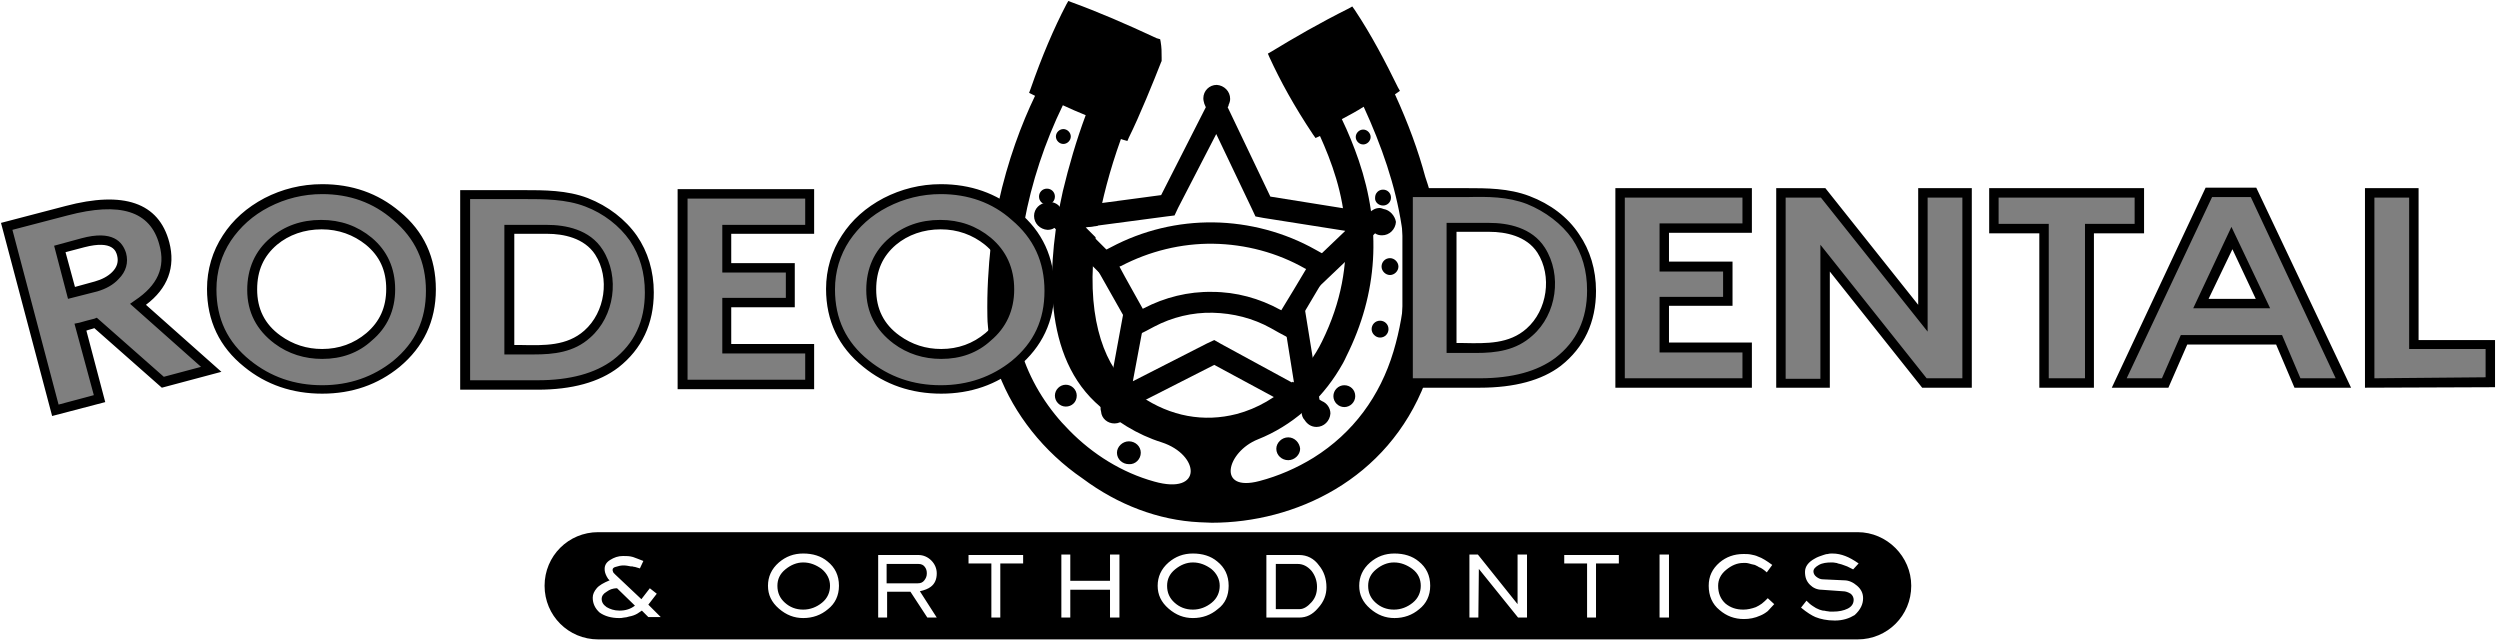 <?xml version="1.0" encoding="utf-8"?>
<svg version="1.1" id="Layer_1" xmlns="http://www.w3.org/2000/svg" xmlns:xlink="http://www.w3.org/1999/xlink" x="0px" y="0px"
	 viewBox="0 0 503.6 129.6" style="enable-background:new 0 0 503.6 129.6;" xml:space="preserve">
<style type="text/css">
	.rodeodentalwst3{opacity:0.5;}
</style>
<g>
	<path d="M278,68c1,0,1.7-0.8,1.7-1.7c0-1-0.8-1.7-1.7-1.7c-1,0-1.7,0.8-1.7,1.7C276.3,67.2,277.1,68,278,68z"/>
	<path d="M278.6,41.4c0.9,0,1.6-0.7,1.6-1.6c0-0.9-0.7-1.6-1.6-1.6c-0.9,0-1.6,0.7-1.6,1.6C276.9,40.7,277.7,41.4,278.6,41.4z"/>
	<path d="M198.9,63.8c0,1.3,0.2,2.6,0.3,3.9c2.8-2.5,4.1-5.6,4.1-9.4c0-3.6-1.3-6.6-3.7-9C199.1,53.9,198.8,58.7,198.9,63.8z"/>
	<path d="M278.3,53.7c0,0.9,0.8,1.7,1.7,1.7c0.9,0,1.7-0.8,1.7-1.7c0-0.9-0.8-1.7-1.7-1.7C279,52,278.3,52.8,278.3,53.7z"/>
	<path d="M259.5,88.1c-1.3,0-2.4,1.1-2.4,2.3c0,1.3,1.1,2.3,2.4,2.3c1.3,0,2.4-1.1,2.4-2.3C261.8,89.2,260.8,88.1,259.5,88.1z"/>
	<path d="M270.8,77.6c-1.2,0-2.2,1-2.2,2.2c0,1.2,1,2.2,2.2,2.2c1.2,0,2.2-1,2.2-2.2C273,78.5,272,77.6,270.8,77.6z"/>
	<path d="M273.1,27.6c0,0.8,0.7,1.5,1.5,1.5c0.8,0,1.5-0.7,1.5-1.5c0-0.8-0.7-1.5-1.5-1.5C273.8,26.1,273.1,26.8,273.1,27.6z"/>
	<path d="M216.9,79.7c0-1.2-1-2.2-2.2-2.2c-1.2,0-2.2,1-2.2,2.2c0,1.2,1,2.2,2.2,2.2C215.9,81.9,216.9,81,216.9,79.7z"/>
	<path d="M229.8,91.2c0-1.3-1.1-2.3-2.4-2.3c-1.3,0-2.4,1.1-2.4,2.3c0,1.3,1.1,2.3,2.4,2.3C228.7,93.6,229.8,92.5,229.8,91.2z"/>
	<path d="M215.7,27.5c0-0.8-0.7-1.5-1.5-1.5s-1.5,0.7-1.5,1.5c0,0.8,0.7,1.5,1.5,1.5S215.7,28.3,215.7,27.5z"/>
	<path d="M212.5,39.6c0-0.9-0.7-1.6-1.6-1.6s-1.6,0.7-1.6,1.6s0.7,1.6,1.6,1.6S212.5,40.5,212.5,39.6z"/>
	<path d="M210.2,66.4c0-0.2,0-0.4-0.1-0.6c-0.3,0.8-0.7,1.5-1.1,2.2C209.7,67.8,210.2,67.2,210.2,66.4z"/>
	<path d="M283.5,77.2V38.8c1.5,0,3,0,4.6,0c-0.3-1-0.6-2.1-1-3.2c-1.4-5.2-3.4-10.7-6.1-16.6c0.1-0.1,0.2-0.1,0.3-0.2l0.7-0.5
		l-0.4-0.7c-2.5-5.1-5.3-10.5-8.7-15.6l-0.5-0.7l-0.7,0.4c-6,3-11,5.9-15.6,8.7l-0.7,0.4l0.3,0.7c2.2,4.8,5,9.9,8.8,15.6l0.5,0.7
		l0.9-0.4c2.3,5.1,4.7,11.5,5.1,18.9l0.2,0l-0.2,0.2c0.4,6.7-0.7,14.2-4.7,22.3c-1.4,2.9-3.4,5.5-5.6,7.7l0.1,0.6l-0.4-0.2
		c-3.2,3.1-7.1,5.4-11.3,6.5c-6.6,1.7-13.3,0.5-19.3-3.6c-0.9-0.7-1.9-1.5-2.7-2.3c-5-4.7-8.5-14.6-6.4-29.7l-2-2l2.4-0.3
		c0.9-5.2,2.4-11.1,4.7-17.5c0.2,0.1,0.3,0.1,0.6,0.2l0.7,0.2l0.3-0.7c2.1-4.2,5.1-11.6,6.5-15.2l0.1-0.2l0-0.7c0-1.2,0-2-0.2-3.2
		l-0.1-0.5L233,7.7c-6.2-2.9-11.8-5.3-17-7.2l-0.8-0.3l-0.4,0.7c-2.5,4.8-4.9,10.4-7.2,17l-0.3,0.8l1.2,0.6
		c-2.7,5.6-5.5,13-7.4,21.7c1.2,0.7,2.3,1.4,3.4,2.3c0.6,0.5,1.2,1.1,1.8,1.6c1.5-8.2,4.2-16.3,7.8-23.7c1.5,0.7,3.1,1.4,4.6,2
		c-1.9,5.1-3.4,10.3-4.6,15.3c-3,13.4-4.5,32.1,6.5,42.5c4,3.8,8.6,6.6,13.4,8.1c7.7,2.5,8.4,10.7-1.5,7.9
		c-6.5-1.8-12.4-5.5-17.1-10.3c-4.1-4.1-7.5-9.3-9.4-15c-0.5,0.5-1,1-1.6,1.4c-1,0.8-2.1,1.6-3.2,2.2c3.1,8.1,9,15.7,16.9,21.1
		c7.1,5.3,15.3,8.4,23.5,8.8c0.8,0,1.7,0.1,2.5,0.1c16.7,0,35.4-8.6,43-28.3H283.5z M280.7,70.8c-2.7,9-8.1,16.4-16.1,21.4
		c-3.4,2.1-7.1,3.7-10.9,4.7c-8.7,2.3-6.6-5.9-0.3-8.4c6.8-2.7,12.6-7.8,16.4-14.1c0.5-0.8,1-1.7,1.4-2.6c6.4-12.8,7.1-26,2.5-39.5
		c-1-2.9-2.1-5.6-3.4-8.3c1.5-0.8,3-1.6,4.4-2.5C281.9,37.2,285.9,53.4,280.7,70.8z"/>
</g>
<path class="rodeodentalwst0" d="M186.2,116.9c-0.3,0.4-0.7,0.6-1.3,0.6h-6.3v-3.9h6.4c0.6,0,1,0.2,1.3,0.6c0.3,0.4,0.4,0.8,0.4,1.3
	C186.7,116.1,186.5,116.5,186.2,116.9z M284.5,114.6c-1.1-0.8-2.3-1.3-3.7-1.3c-1.3,0-2.5,0.5-3.6,1.4c-1.1,0.9-1.6,2-1.6,3.3
	c0,1.4,0.5,2.5,1.5,3.4c1,0.9,2.2,1.4,3.7,1.4c1.4,0,2.7-0.5,3.8-1.4c1.1-0.9,1.6-2.1,1.6-3.4C286.2,116.7,285.7,115.5,284.5,114.6z
	 M244,114.6c-1.1-0.8-2.3-1.3-3.7-1.3c-1.3,0-2.5,0.5-3.6,1.4c-1.1,0.9-1.6,2-1.6,3.3c0,1.4,0.5,2.5,1.5,3.4c1,0.9,2.2,1.4,3.7,1.4
	c1.4,0,2.7-0.5,3.8-1.4c1.1-0.9,1.6-2.1,1.6-3.4C245.7,116.7,245.1,115.5,244,114.6z M261.4,113.6H257v9.1h4.8
	c0.8,0,1.6-0.5,2.4-1.4c0.8-0.9,1.1-1.9,1.1-3.1c0-1.2-0.4-2.3-1.1-3.2C263.4,114.1,262.5,113.6,261.4,113.6z M123.1,118.7
	c-0.3,0.1-0.6,0.3-0.9,0.5c-0.7,0.4-1,0.9-1,1.4c0,0.7,0.3,1.2,1,1.7c0.7,0.4,1.5,0.7,2.6,0.7c1.2,0,2.2-0.3,3.1-1l-3.6-3.5
	C123.8,118.5,123.4,118.6,123.1,118.7z M385,118c0,6-4.8,10.8-10.8,10.8H120.5c-6,0-10.8-4.8-10.8-10.8v0c0-6,4.8-10.8,10.8-10.8
	h253.7C380.1,107.2,385,112.1,385,118z M133.2,124.4l-2.6-2.6l1.7-2.2l-1.4-1.1l-1.7,2.2l-5.3-5c-0.2-0.2-0.4-0.4-0.4-0.5
	s-0.1-0.2-0.1-0.4c0-0.3,0.2-0.5,0.6-0.6c0.6-0.2,1.1-0.3,1.6-0.3c0.5,0,1,0.1,1.5,0.2c0.1,0,0.2,0,0.3,0c0.1,0,0.2,0.1,0.5,0.1
	l1,0.3l0.7-1.5c-0.8-0.3-1.5-0.6-2.1-0.8c-0.7-0.2-1.3-0.2-2-0.2c-1,0-1.8,0.3-2.6,0.8c-0.8,0.5-1.1,1.1-1.1,1.8
	c0,0.5,0.1,0.9,0.4,1.5l0.3,0.5l0.3,0.3c-1.2,0.5-2.1,1-2.6,1.6s-0.8,1.2-0.8,1.9c0,1.2,0.5,2.2,1.4,3c1,0.7,2.3,1.1,3.9,1.1
	c0.3,0,0.6,0,1-0.1c0.3,0,0.7-0.1,1-0.2c0.6-0.1,1.2-0.3,1.7-0.6c0.3-0.2,0.6-0.4,0.9-0.6l1.3,1.3H133.2z M169,118
	c0-2.1-0.8-3.7-2.3-4.9c-1.3-1.1-3-1.6-4.9-1.6c-1.9,0-3.5,0.6-4.9,1.8c-1.5,1.3-2.2,2.9-2.2,4.7c0,1.8,0.7,3.3,2.2,4.6
	c1.5,1.3,3.1,1.9,4.9,1.9c1.9,0,3.6-0.6,5-1.8C168.2,121.6,169,120,169,118z M188.7,124.4l-3.4-5.3c0.9-0.2,1.7-0.5,2.2-0.9
	c0.8-0.6,1.2-1.5,1.2-2.7c0-1-0.4-1.9-1.1-2.6c-0.7-0.7-1.6-1.1-2.6-1.1h-8.1v12.6h1.8v-5.2h4.7l3.4,5.2L188.7,124.4z M206.2,111.8
	h-11.1v1.7h4.6v10.9h1.8v-10.9h4.6V111.8z M225.5,111.7h-1.9v5.3h-8v-5.3h-1.8v12.7h1.8v-5.6h8v5.6h1.9V111.7z M247.5,118
	c0-2.1-0.8-3.7-2.3-4.9c-1.3-1.1-3-1.6-4.9-1.6c-1.9,0-3.5,0.6-4.9,1.8c-1.5,1.3-2.2,2.9-2.2,4.7c0,1.8,0.7,3.3,2.2,4.6
	c1.5,1.3,3.1,1.9,4.9,1.9c1.9,0,3.6-0.6,5-1.8C246.8,121.6,247.5,120,247.5,118z M267.2,118.3c0-1.7-0.5-3.2-1.5-4.4
	c-1-1.4-2.4-2.1-4-2.1h-6.6v12.6h6.6c1.5,0,2.7-0.6,3.8-1.9C266.7,121.2,267.2,119.8,267.2,118.3z M288.1,118c0-2.1-0.8-3.7-2.3-4.9
	c-1.3-1.1-3-1.6-4.9-1.6c-1.9,0-3.5,0.6-4.9,1.8c-1.5,1.3-2.2,2.9-2.2,4.7c0,1.8,0.7,3.3,2.2,4.6c1.5,1.3,3.1,1.9,4.9,1.9
	c1.9,0,3.6-0.6,5-1.8C287.3,121.6,288.1,120,288.1,118z M307.5,111.7h-1.8v10l-8-10h-1.7v12.7h1.8l0.1-9.8l7.9,9.8l1.8,0V111.7z
	 M326.2,111.8h-11.1v1.7h4.6v10.9h1.8v-10.9h4.6V111.8z M336.2,111.7h-1.9v12.7h1.9V111.7z M357.4,121.7l-1.3-1.2
	c-0.4,0.4-0.8,0.8-1.2,1.1s-0.8,0.5-1.2,0.7c-0.8,0.3-1.7,0.5-2.5,0.5c-1.5,0-2.6-0.4-3.6-1.2c-1-0.9-1.5-2.1-1.5-3.6
	c0-1.2,0.5-2.3,1.6-3.2c1.1-0.9,2.2-1.4,3.5-1.4c0.1,0,0.3,0,0.4,0c0.1,0,0.4,0,0.7,0.1c0.3,0.1,0.7,0.2,1.2,0.3
	c0.2,0.1,0.4,0.2,0.6,0.3c0.1,0.1,0.3,0.2,0.6,0.3c0.3,0.2,0.5,0.3,0.6,0.4c0.1,0.1,0.3,0.2,0.6,0.5l1.1-1.5c-1.1-0.8-2-1.4-2.9-1.7
	c-0.4-0.2-0.9-0.3-1.4-0.4s-1-0.1-1.5-0.1c-1.9,0-3.5,0.6-4.8,1.7c-1.5,1.3-2.2,2.8-2.2,4.7c0,2,0.7,3.7,2.2,4.9
	c1.4,1.2,3,1.8,4.9,1.8c1.1,0,2.2-0.2,3.3-0.7c0.5-0.2,1-0.5,1.5-0.9C356.5,122.7,356.9,122.2,357.4,121.7z M375.3,120.5
	c0-1-0.4-1.8-1.2-2.5c-0.8-0.7-1.7-1.1-2.6-1.1l-4.3-0.2c-0.5,0-0.9-0.2-1.3-0.5c-0.4-0.3-0.6-0.7-0.6-1.1c0-0.5,0.4-0.9,1.1-1.3
	c0.7-0.4,1.6-0.5,2.5-0.5c0.3,0,0.6,0,1,0.1c0.1,0,0.2,0,0.3,0.1c0.1,0,0.4,0.1,0.8,0.2l1.1,0.4c0.4,0.2,0.8,0.4,1.2,0.6l1.1-1.2
	c-1-0.7-1.9-1.2-2.7-1.5c-0.8-0.3-1.6-0.5-2.6-0.5c-0.3,0-0.6,0-0.9,0.1c-0.3,0-0.6,0.1-0.9,0.2c-0.6,0.2-1.2,0.4-1.7,0.7
	c-1.3,0.7-2,1.6-2,2.7c0,1.1,0.3,1.9,1,2.6c0.6,0.6,1.4,1,2.4,1l4.2,0.3c0.6,0,1.1,0.2,1.6,0.5c0.4,0.3,0.6,0.8,0.6,1.2
	c0,0.8-0.4,1.4-1.2,1.8c-0.8,0.4-1.8,0.6-2.9,0.6c-0.3,0-0.6,0-0.7,0c-0.2,0-0.4-0.1-0.7-0.1c-0.3-0.1-0.6-0.1-0.7-0.1
	c-0.1,0-0.3-0.1-0.7-0.2c-0.5-0.2-0.9-0.4-1.3-0.7c-0.5-0.3-0.9-0.7-1.3-1.1l-1.1,1.4c1.2,1,2.2,1.6,2.9,1.9c1,0.4,2.3,0.7,3.9,0.7
	c0.8,0,1.5-0.1,2.2-0.3c0.7-0.2,1.3-0.5,1.8-0.8C374.8,122.8,375.3,121.7,375.3,120.5z M165.5,114.6c-1.1-0.8-2.3-1.3-3.7-1.3
	c-1.3,0-2.5,0.5-3.6,1.4c-1.1,0.9-1.6,2-1.6,3.3c0,1.4,0.5,2.5,1.5,3.4c1,0.9,2.2,1.4,3.7,1.4c1.4,0,2.7-0.5,3.8-1.4
	c1.1-0.9,1.6-2.1,1.6-3.4C167.2,116.7,166.6,115.5,165.5,114.6z"/>
<radialGradient id="SVGID_1_" cx="216.502" cy="-212.719" r="55.614" gradientTransform="matrix(0.96 1.178054e-02 -1.178521e-02 0.958 18.729 236.831)" gradientUnits="userSpaceOnUse">
	<stop  offset="0.253" style="stop-color:#FFF9C5"/>
	<stop  offset="0.327" style="stop-color:#F5E9B2"/>
	<stop  offset="0.47" style="stop-color:#D4BF84"/>
	<stop  offset="0.668" style="stop-color:#9C8044"/>
	<stop  offset="0.736" style="stop-color:#876B30"/>
	<stop  offset="0.745" style="stop-color:#8D7030"/>
	<stop  offset="0.804" style="stop-color:#B3912E"/>
	<stop  offset="0.861" style="stop-color:#D1AB23"/>
	<stop  offset="0.914" style="stop-color:#E6BD0F"/>
	<stop  offset="0.962" style="stop-color:#F2C800"/>
	<stop  offset="1" style="stop-color:#F7CC00"/>
</radialGradient>
<path d="M278.7,42.1c-0.3-0.1-0.5-0.2-0.8-0.2c-0.8,0-1.5,0.4-2,0.9l-20-3.2l0,0l-8.6-18c0.1-0.1,0.2-0.3,0.2-0.5
	c0.2-0.4,0.3-0.8,0.3-1.2c0-1.5-1.2-2.7-2.7-2.8l0,0l0,0l0,0c-1.5,0-2.7,1.2-2.7,2.7c0,0.4,0.1,0.7,0.2,1.1c0.1,0.2,0.2,0.5,0.3,0.7
	l-9,17.7l0,0l-20.2,2.7c-0.4-0.8-1.3-1.3-2.2-1.3c-0.2,0-0.4,0-0.6,0.1c-1.4,0.1-2.6,1.2-2.6,2.7c0,1.5,1.2,2.7,2.7,2.8
	c0.5,0,1-0.1,1.4-0.4l14.4,14.4l0,0l-3.6,19.6c-0.9,0.4-1.5,1.3-1.5,2.3c0,0.2,0,0.4,0.1,0.7c0.1,1.4,1.3,2.4,2.7,2.4
	c1.5,0,2.7-1.2,2.8-2.7c0-0.1,0-0.2,0-0.3l17.3-8.8l0,0l17.6,9.5c0,0.6,0.2,1.2,0.6,1.6c0.5,0.8,1.3,1.4,2.4,1.4
	c1.5,0,2.7-1.2,2.8-2.7c0-1.1-0.7-2.1-1.7-2.5c-0.2-0.1-0.3-0.2-0.5-0.3l-3.2-19.8l0,0l14.4-13.7c0.4,0.3,0.9,0.4,1.4,0.4
	c1.5,0,2.7-1.2,2.8-2.7C281,43.5,280,42.3,278.7,42.1z M265.6,53.5L265.6,53.5l-6.8,11.4l0,0l-0.1-0.1l2,12.5l-14.7-8l-1.4-0.8
	l-1.5,0.7l-14.9,7.6l2.4-12.8l-0.8,0.4l0,0L223.1,53l0.1-0.1l1.5-0.8l-6.3-6.3l16.6-2.2l1.6-0.2l0.7-1.5L245,27l7.2,15.1l0.7,1.5
	l1.6,0.3l16.5,2.6l-6.7,6.4L265.6,53.5z"/>
<path d="M268.4,52.2l-1.6-0.9c-0.9-0.5-1.8-1-1.8-1c-6.2-3.5-13.4-5.4-20.5-5.5c-7.2-0.1-14.3,1.6-20.7,5c0,0-0.8,0.4-1.7,0.9l0,0
	l0,0l-0.1,0.1l-1.6,0.9l-0.6,0.3l0,0l0.3,0.6l0.9,1.6l6.5,11.5l1.1,2.1l0,0c0.6-0.3,0.4-0.2,1.4-0.7l0.8-0.4l1.7-0.9
	c3.6-1.9,7.7-2.9,11.8-2.8c4.1,0.1,8.1,1.1,11.7,3.1l1.6,0.9c0,0,0,0,0,0l1.5,0.8l0.6,0.3l0,0l0.3-0.6l0.9-1.5l6.7-11.3l0,0l0.9-1.6
	l0.3-0.6l0,0L268.4,52.2z M225.8,53.6c5.7-3,12.2-4.6,18.6-4.5c6.5,0.1,12.9,1.8,18.5,5c0,0,0.1,0,0.2,0.1c-1.3,2.2-3.7,6.2-5,8.3
	c-0.1-0.1-0.2-0.1-0.2-0.1c-4.2-2.3-8.9-3.6-13.7-3.6c-4.8-0.1-9.6,1.1-13.8,3.3l-0.2,0.1c-1.2-2.2-3.5-6.2-4.7-8.5
	C225.7,53.6,225.8,53.6,225.8,53.6z"/>
<path class="rodeodentalwst3" d="M1.3,45.6l12-3.2c11.2-3,17.8-0.8,19.7,6.6c1.3,5-0.5,9.1-5.3,12.3l14.8,13.1L32.8,77L19.2,65
	c-0.9,0.3-1.9,0.6-3,0.9L20,80.3l-8.9,2.3L1.3,45.6z M14.4,59l4.9-1.3c1.6-0.4,2.9-1.1,3.9-2.2c1.2-1.3,1.6-2.7,1.2-4.2
	c-0.7-2.7-3.3-3.5-7.8-2.4L12,50.2L14.4,59z M64.9,38.1c5.8,0,10.8,1.8,15,5.3c4.7,3.9,7,8.9,7,15c0,6.1-2.3,11.1-7,14.9
	c-4.2,3.4-9.2,5.2-14.9,5.2c-5.8,0-10.8-1.7-15.1-5.2c-4.7-3.8-7.1-8.8-7.1-15c0-3.8,1-7.2,3-10.3c1.9-3,4.6-5.4,8-7.2
	C57.2,39,60.9,38.1,64.9,38.1z M64.8,45.3c-3.8,0-7,1.1-9.6,3.4c-2.9,2.5-4.3,5.7-4.3,9.8c0,4.2,1.7,7.6,5.1,10.1
	c2.6,1.9,5.6,2.9,9,2.9c3.7,0,6.8-1.1,9.5-3.4c2.9-2.5,4.4-5.7,4.4-9.6c0-4-1.5-7.2-4.4-9.7C71.7,46.4,68.5,45.3,64.8,45.3z
	 M137.5,39.1h25.6v7.1h-16.7v7.7h12.8v7h-12.8v9.3h16.7v7.2h-25.6V39.1z M189.5,38.1c5.8,0,10.8,1.8,15,5.3c4.7,3.9,7,8.9,7,15
	c0,6.1-2.3,11.1-7,14.9c-4.2,3.4-9.2,5.2-14.9,5.2c-5.8,0-10.8-1.7-15.1-5.2c-4.7-3.8-7.1-8.8-7.1-15c0-3.8,1-7.2,3-10.3
	c1.9-3,4.6-5.4,8-7.2C181.9,39,185.6,38.1,189.5,38.1z M189.5,45.3c-3.8,0-7,1.1-9.6,3.4c-2.9,2.5-4.3,5.7-4.3,9.8
	c0,4.2,1.7,7.6,5.1,10.1c2.6,1.9,5.6,2.9,9,2.9c3.7,0,6.8-1.1,9.5-3.4c2.9-2.5,4.4-5.7,4.4-9.6c0-4-1.5-7.2-4.4-9.7
	C196.3,46.4,193.1,45.3,189.5,45.3z M93.6,39.2c3.6,0,7.2,0,10.7,0c4.6,0,9.4-0.1,13.7,1.6c3.8,1.4,7.2,3.9,9.5,7.3
	c2.1,3.1,3.2,6.7,3.2,10.9c0,6-2.3,10.8-6.8,14.3c-3.7,2.9-9,4.3-15.8,4.3H93.6V39.2z M102.5,46.2v24.2c5.4,0,11.3,0.8,15.8-3.1
	c4.5-4,5.6-11.4,2.4-16.5c-2.3-3.5-6.5-4.6-10.4-4.6H102.5z M283.5,38.8c3.6,0,7.2,0,10.7,0c4.6,0,9.2-0.2,13.6,1.5
	c3.8,1.5,7.2,3.9,9.6,7.3c2.1,3.1,3.2,6.7,3.2,10.9c0,6-2.3,10.8-6.8,14.3c-3.7,2.9-9,4.3-15.8,4.3h-14.6V38.8z M292.3,45.9V70
	c5.4,0,11.3,0.8,15.8-3.1c4.5-4,5.6-11.4,2.4-16.5c-2.3-3.5-6.5-4.6-10.4-4.6H292.3z M326.4,38.8H352V46h-16.7v7.7h12.8v7h-12.8V70
	H352v7.2h-25.6V38.8z M358.7,38.8h8.5l20.1,25.2V38.8h8.9v38.4h-8.6l-20-25.2v25.2h-8.9V38.8z M401.7,38.8h29.3V46h-10.1v31.2h-9.1
	V46h-10.1V38.8z M445,38.8h9l18,38.4h-9.3l-3.7-8.7H440l-3.8,8.7H427L445,38.8z M449.6,47.9l-6.2,13.2h12.5L449.6,47.9z M477.4,38.8
	h8.9v30.6h15.4V77l-24.3,0.2V38.8z"/>
<path class="rodeodentalwst0" d="M10.5,83.8L0.2,44.9l13-3.4c11.7-3.1,18.8-0.7,20.9,7.3c1.3,5-0.3,9.3-4.7,12.6l15.2,13.5l-12,3.2L19,66.1
	c-0.5,0.2-1.1,0.3-1.6,0.5L21.2,81L10.5,83.8z M2.5,46.3l9.3,35.2l7.1-1.9L15,65.2L16,65c1.1-0.3,2.1-0.6,3-0.8l0.5-0.2L33,75.9
	l7.5-2L26.2,61.2l1-0.7c4.5-3,6.2-6.6,4.9-11.2c-1.8-6.8-7.9-8.7-18.5-5.9L2.5,46.3z M189.6,79.3c-6,0-11.3-1.8-15.7-5.4
	c-5-4-7.5-9.3-7.5-15.7c0-3.9,1.1-7.6,3.2-10.8c2-3.1,4.8-5.6,8.4-7.5c3.5-1.8,7.4-2.8,11.5-2.8c6,0,11.2,1.8,15.6,5.5
	c4.9,4,7.3,9.3,7.3,15.7c0,6.4-2.5,11.6-7.3,15.6C200.8,77.5,195.5,79.3,189.6,79.3z M189.5,39.1c-3.8,0-7.4,0.9-10.7,2.6
	c-3.3,1.7-5.8,4-7.7,6.8c-1.9,2.9-2.9,6.2-2.9,9.8c0,5.9,2.2,10.6,6.8,14.3c4.1,3.3,8.9,5,14.5,5c5.5,0,10.3-1.7,14.3-4.9
	c4.5-3.7,6.6-8.3,6.6-14.1c0-5.9-2.2-10.6-6.6-14.3C199.9,40.8,195,39.1,189.5,39.1z M64.9,79.3c-6,0-11.3-1.8-15.7-5.4
	c-5-4-7.5-9.3-7.5-15.7c0-3.9,1.1-7.6,3.2-10.8c2-3.1,4.8-5.6,8.4-7.5c3.5-1.8,7.4-2.8,11.6-2.8c6,0,11.2,1.8,15.6,5.5
	c4.9,4,7.3,9.3,7.3,15.7c0,6.4-2.5,11.6-7.3,15.6C76.1,77.5,70.9,79.3,64.9,79.3z M64.9,39.1c-3.8,0-7.4,0.9-10.7,2.6
	c-3.3,1.7-5.8,4-7.7,6.8c-1.9,2.9-2.9,6.2-2.9,9.8c0,5.9,2.2,10.6,6.8,14.3c4.1,3.3,8.9,5,14.5,5c5.5,0,10.3-1.7,14.3-4.9
	c4.5-3.7,6.6-8.3,6.6-14.1c0-5.9-2.2-10.6-6.6-14.3C75.2,40.8,70.4,39.1,64.9,39.1z M108.3,78.5H92.7V38.3l12.6,0
	c4.4,0,8.9,0,13.1,1.6c4.1,1.6,7.6,4.3,9.9,7.6c2.2,3.2,3.4,7.1,3.4,11.4c0,6.3-2.4,11.4-7.1,15.1C120.7,77,115.2,78.5,108.3,78.5z
	 M94.6,76.6h13.7c6.5,0,11.6-1.4,15.2-4.1c4.3-3.3,6.4-7.8,6.4-13.6c0-4-1-7.4-3-10.4c-2.1-3-5.3-5.5-9-6.9
	c-3.9-1.5-8.3-1.5-12.5-1.5l-10.7,0V76.6z M164,78.4h-27.5V38.1H164v9h-16.7V53h12.8v8.9h-12.8v7.4H164V78.4z M138.5,76.5h23.7v-5.3
	h-16.7V60h12.8v-5.1h-12.8v-9.6h16.7V40h-23.7V76.5z M476.4,78.1V37.9h10.8v30.6h15.4v9.5L476.4,78.1z M478.3,39.8v36.4l22.4-0.2
	v-5.7h-15.4V39.8H478.3z M473.6,78.1h-11.4l-3.7-8.7h-17.9l-3.8,8.7h-11.4l18.9-40.3h10.2L473.6,78.1z M463.4,76.2h7.1l-17.1-36.5
	h-7.8l-17.2,36.5h7.1l3.8-8.7h20.4L463.4,76.2z M421.8,78.1h-11V47h-10.1v-9.1h31.2V47h-10.1V78.1z M412.8,76.2h7.2V45.1H430v-5.3
	h-27.4v5.3h10.1V76.2z M397.2,78.1h-10l-18.6-23.4v23.4h-10.8V37.9h9.9l18.7,23.5V37.9h10.8V78.1z M388.1,76.2h7.2V39.8h-7v27
	l-21.5-27h-7.1v36.5h7V49.3L388.1,76.2z M352.9,78.1h-27.5V37.9h27.5v9h-16.7v5.8H349v8.9h-12.8v7.4h16.7V78.1z M327.4,76.2H351V71
	h-16.7V59.8h12.8v-5.1h-12.8V45H351v-5.2h-23.7V76.2z M298.1,78.1h-15.6V37.9l12.8,0c4.2,0,8.6,0,12.8,1.6c4.2,1.6,7.7,4.2,10,7.7
	c2.2,3.2,3.4,7.1,3.4,11.4c0,6.3-2.4,11.4-7.1,15.1C310.6,76.6,305.1,78.1,298.1,78.1z M284.4,76.2h13.7c6.5,0,11.6-1.4,15.2-4.1
	c4.3-3.3,6.4-7.8,6.4-13.6c0-4-1-7.4-3-10.4c-2.1-3-5.4-5.5-9.1-7c-3.9-1.5-7.9-1.5-12.1-1.4l-10.9,0V76.2z M189.6,72.3
	c-3.5,0-6.8-1-9.6-3.1c-3.6-2.7-5.5-6.3-5.5-10.8c0-4.3,1.6-7.9,4.7-10.5c2.8-2.4,6.2-3.6,10.2-3.6c3.9,0,7.3,1.2,10.2,3.6
	c3.1,2.6,4.7,6.1,4.7,10.4c0,4.2-1.6,7.7-4.7,10.3C196.9,71.1,193.5,72.3,189.6,72.3z M189.5,46.2c-3.5,0-6.6,1.1-9,3.1
	c-2.7,2.3-4,5.2-4,9c0,3.9,1.5,7,4.7,9.3c2.5,1.8,5.3,2.7,8.4,2.7c3.4,0,6.4-1.1,8.9-3.2c2.7-2.3,4-5.2,4-8.9c0-3.7-1.3-6.6-4.1-8.9
	C195.9,47.3,192.9,46.2,189.5,46.2z M64.9,72.3c-3.5,0-6.8-1-9.6-3.1c-3.6-2.7-5.5-6.3-5.5-10.8c0-4.3,1.6-7.9,4.7-10.5
	c2.8-2.4,6.2-3.6,10.2-3.6c3.9,0,7.3,1.2,10.2,3.6c3.1,2.6,4.7,6.1,4.7,10.4c0,4.2-1.6,7.7-4.7,10.3C72.2,71.1,68.8,72.3,64.9,72.3z
	 M64.8,46.2c-3.5,0-6.6,1.1-9,3.1c-2.7,2.3-4,5.2-4,9c0,3.9,1.5,7,4.7,9.3c2.5,1.8,5.3,2.7,8.4,2.7c3.4,0,6.4-1.1,8.9-3.2
	c2.7-2.3,4-5.2,4-8.9c0-3.7-1.3-6.6-4.1-8.9C71.2,47.3,68.2,46.2,64.8,46.2z M107.5,71.4c-0.8,0-1.7,0-2.5,0c-0.8,0-1.6,0-2.4,0h-1
	V45.3h8.6c3.7,0,8.6,0.9,11.2,5c3.5,5.5,2.4,13.4-2.5,17.7C115.6,71,111.5,71.4,107.5,71.4z M103.5,69.5c0.5,0,1,0,1.5,0
	c4.7,0.1,9.2,0.2,12.7-2.9c4.2-3.7,5.2-10.6,2.2-15.3c-2.2-3.4-6.5-4.2-9.6-4.2h-6.7V69.5z M297.3,71.1c-0.8,0-1.7,0-2.5,0
	c-0.8,0-1.6,0-2.4,0h-1V44.9h8.6c3.7,0,8.6,0.9,11.2,5c3.5,5.5,2.4,13.4-2.5,17.7C305.4,70.6,301.4,71.1,297.3,71.1z M293.3,69.1
	c0.5,0,1,0,1.5,0c4.7,0.1,9.2,0.2,12.7-2.9c4.2-3.7,5.2-10.6,2.2-15.3c-2.2-3.4-6.5-4.2-9.6-4.2h-6.7V69.1z M457.3,62.1h-15.5
	l7.7-16.4L457.3,62.1z M444.9,60.2h9.5l-4.7-10L444.9,60.2z M13.7,60.2l-2.8-10.7l5.5-1.5c6.3-1.7,8.3,0.7,9,3
	c0.5,1.9,0,3.7-1.5,5.2c-1.1,1.2-2.6,2-4.3,2.5L13.7,60.2z M13.2,50.8l1.9,7l4-1.1c1.4-0.4,2.6-1,3.5-1.9c1-1,1.3-2.1,1-3.3
	c-0.2-0.8-0.8-3.2-6.6-1.7L13.2,50.8z"/>
</svg>
